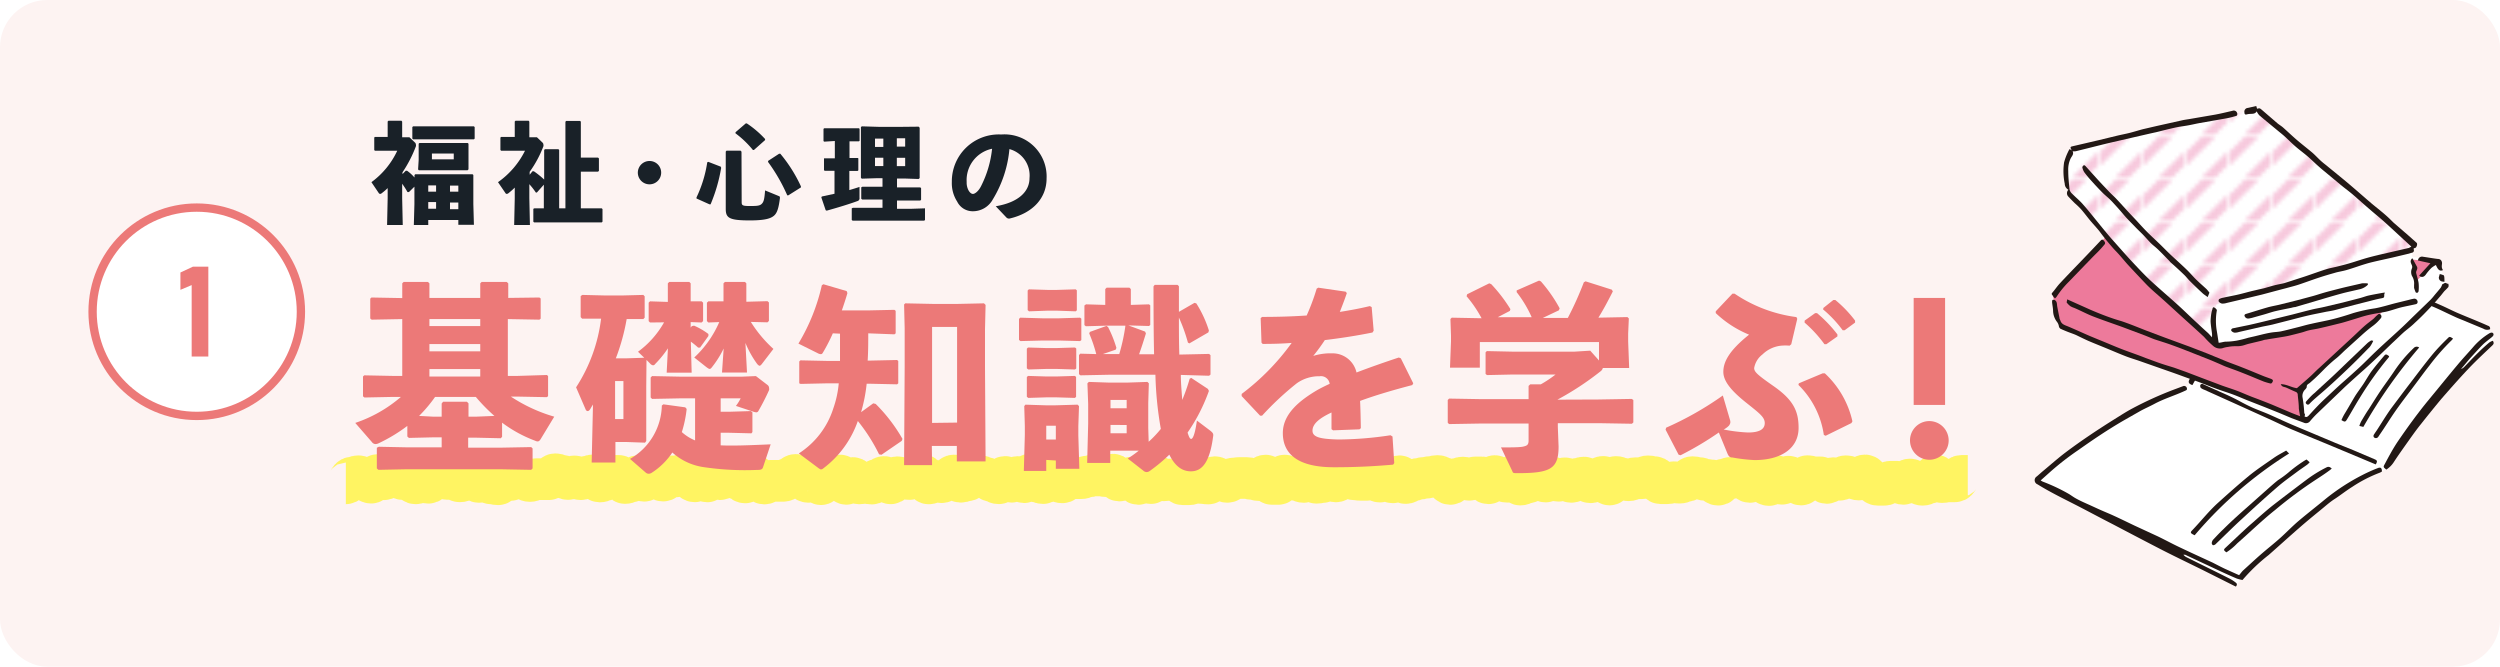 <svg xmlns="http://www.w3.org/2000/svg" xmlns:xlink="http://www.w3.org/1999/xlink" viewBox="0 0 300 80"><defs><style>.cls-1,.cls-3,.cls-8{fill:none;}.cls-2{clip-path:url(#clip-path);}.cls-3{stroke:#f7c9dd;stroke-linecap:square;stroke-width:2.5px;}.cls-4{fill:#fdf3f2;}.cls-5,.cls-9{fill:#fff;}.cls-5{stroke:#ec7978;}.cls-6{fill:#ec7978;}.cls-7{fill:#192128;}.cls-8{stroke:#fff462;stroke-miterlimit:10;stroke-width:5px;}.cls-10{fill:#221815;}.cls-11{fill:#ed7a9b;}.cls-12{fill:url(#新規パターンスウォッチ_8);}</style><clipPath id="clip-path"><rect id="SVGID" class="cls-1" width="10.39" height="10.39"/></clipPath><pattern id="新規パターンスウォッチ_8" data-name="新規パターンスウォッチ 8" width="10.39" height="10.39" patternTransform="translate(86.68 16.47) scale(0.47)" patternUnits="userSpaceOnUse" viewBox="0 0 10.39 10.39"><rect class="cls-1" width="10.39" height="10.39"/><g class="cls-2"><line class="cls-3" x1="5.54" y1="-0.23" x2="-0.2" y2="5.51"/><line class="cls-3" x1="10.86" y1="4.84" x2="4.74" y2="10.96"/></g></pattern></defs><title>txt_reason01_point01_pc</title><g id="レイヤー_2" data-name="レイヤー 2"><g id="ガイド"><rect class="cls-4" width="300" height="80" rx="5.67"/><circle class="cls-5" cx="23.61" cy="37.41" r="12.5"/><path class="cls-6" d="M25,42.78H23V34.21l-1.35.57V32.7L23.15,32H25Z"/><path class="cls-7" d="M49.07,23.05l-.17,0a9.43,9.43,0,0,0-.64-1v1.75L48.33,27H46.45l.07-3.19V22.57a6.24,6.24,0,0,1-.68.59.38.38,0,0,1-.22.11.23.23,0,0,1-.18-.12l-.87-1.29a9.77,9.77,0,0,0,3.1-3.77H46.52l-1.54,0-.07-.1V16.51l.07-.08,1.54,0V14.58l.09-.09h1.57l.08.11v1.87h.08l.79,0,.69.66a.36.36,0,0,1,.09.24.42.42,0,0,1,0,.18,15.24,15.24,0,0,1-1.61,3.13v.21l.39-.4h.16a5.14,5.14,0,0,1,.89.81V21l.09-.09,1.94,0h3l1.94,0,.09.09,0,1.21v2.27l.07,2.5H55V26.4H51.39V27H49.66l.07-2.5v-2.1Zm.5-6.33-.09-.09V15.25l.09-.09,1.71,0h3.88l1.71,0,.09.09v1.38l-.09.09-1.71,0H51.28Zm.69,3.71-.09-.1.07-1.13v-.9l0-1.05.09-.09,1.27,0h3.25l1.28,0,.09.09,0,1.05v.94l0,1.08-.11.11-1.35,0H51.64Zm2.07,1.82h-.94V23h.94Zm0,2h-.94v.8h.94Zm2.12-5.13v-.7H51.83v.7ZM55,23v-.73H54V23Zm0,2.1v-.8H54v.8Z"/><path class="cls-7" d="M63.9,20.55h.16a10.08,10.08,0,0,1,1.24,1V18l.09-.1H67l.1.09V25h.75V14.61l.09-.1h1.67l.09.09v4.31h.7l1.36,0,.11.1v1.5l-.11.09-1.36,0h-.7V25h.35l2.16,0,.09.09V26.6l-.09.09-2.16,0h-3.8l-2.16,0L64,26.6V25.06l.12-.06,1.14,0V22.16l-.83.94H64.3a9,9,0,0,0-.78-1v1.66L63.59,27H61.7l.07-3.19V22.51a7.24,7.24,0,0,1-.73.65.41.41,0,0,1-.22.11.21.21,0,0,1-.18-.12l-.88-1.29A10.11,10.11,0,0,0,63,18.09H61.71l-1.58,0-.08-.1V16.51l.08-.08,1.58,0h.06V14.58l.09-.09h1.58l.08.11v1.87h.12l.79,0,.69.66a.36.36,0,0,1,.09.24.42.42,0,0,1,0,.18,13.44,13.44,0,0,1-1.65,3.07v.35Z"/><path class="cls-7" d="M79.34,20.72a1.4,1.4,0,1,1-1.4-1.4A1.39,1.39,0,0,1,79.34,20.72Z"/><path class="cls-7" d="M86.49,20l.05.15a19.59,19.59,0,0,1-1.27,4.37l-.13,0-1.56-.7,0-.13a14.93,14.93,0,0,0,1.29-4.21l.12-.06ZM89,24.26c0,.37.09.46.91.46s1.22,0,1.48-.24.34-.57.42-1.63l1.63.67c.15.06.16.1.15.26-.15,1.23-.35,1.8-.72,2.11s-1,.56-2.9.56c-2.51,0-2.88-.31-2.88-1.4l0-2.61V18.19l.09-.11h1.69l.11.12Zm.49-9.45.13,0a11.88,11.88,0,0,1,2.19,1.87l0,.13L90.47,18h-.12a11.63,11.63,0,0,0-2.09-2v-.13Zm4,3.64h.15a17.48,17.48,0,0,1,2.47,3.91l0,.13-1.51.95-.13,0a20.8,20.8,0,0,0-2.3-4l0-.13Z"/><path class="cls-7" d="M98.91,17l-.09-.07V15.47l.08-.08,1.5,0h1.12l1.55,0,.08.07V16.9l-.08.06-1.13,0v2l1,0L103,19v1.44l-.08.07-1,0v2.3c.44-.13.84-.25,1.22-.38l0,1.3a.35.35,0,0,1-.28.41c-.89.33-2.39.79-3.66,1.14l-.12-.06-.52-1.53.06-.11,1.52-.33V20.5l-1.17,0-.09-.08V19L99,19l1.18,0V16.92Zm11.33-1.8.12.13,0,1.57v2.4l0,2.07-.13.11-1.74-.06h-.85v1.07h1.07l1.73,0,.09.09v1.39l-.09.09-1.73,0h-1.07v1h1.58L111,25,111,25v1.39l-.09.09-1.73,0H103.9l-1.59,0-.1-.09V25l.13-.06,1.56,0h2v-1h-.86l-1.58,0-.11-.09V22.48l.13-.07,1.56,0h.86V21.38h-.57l-1.92.06-.1-.11,0-2V16.79l0-1.53.1-.1,2,.06h2.93ZM106,16.63h-1v1h1Zm-1,2.3v1h1v-1Zm2.62-1.34h1v-1h-1Zm0,2.35h1v-1h-1Z"/><path class="cls-7" d="M119.49,24.75c2.79-.47,4.05-1.81,4.05-3.37a3.28,3.28,0,0,0-2.41-3.49,14,14,0,0,1-2,6.05,2.72,2.72,0,0,1-2.44,1.41,2.07,2.07,0,0,1-1.83-1.16,4.08,4.08,0,0,1-.64-2.35,5.63,5.63,0,0,1,5.93-5.7,5.05,5.05,0,0,1,5.44,5.27c0,2.37-1.66,4.16-4.42,4.81a.43.43,0,0,1-.41-.13ZM116,21.84a2,2,0,0,0,.22,1c.15.26.33.43.54.43s.67-.3,1-1a12.78,12.78,0,0,0,1.29-4.42A3.84,3.84,0,0,0,116,21.84Z"/><path class="cls-8" d="M41.5,58c.38,0,.38-.69.76-.69s.38-.16.76-.16.38.4.76.4.38.37.76.37.39-.91.77-.91.38.5.76.5.38-.48.76-.48.38.08.76.08.38.38.76.38h.76c.38,0,.38.51.76.51s.38-.32.76-.32.39.25.77.25.38-.57.76-.57.38-.29.76-.29.38.4.76.4h.76c.38,0,.38.29.76.29s.38-.22.77-.22.38-.13.76-.13.38.42.76.42.38-.1.76-.1.38.28.76.28.38.1.77.1.38-1,.76-1,.38.48.76.48.38-.59.76-.59.38.49.76.49.38.23.77.23.38-.22.76-.22.38,0,.76,0h.77c.38,0,.38-.59.76-.59s.38.18.76.18.38.39.76.39.38-.31.77-.31.38.33.76.33.38-.29.76-.29.38-.17.76-.17.38.74.76.74.38-.2.76-.2.38-.47.76-.47.38,0,.76,0,.38.85.76.85.38-.19.76-.19.38-.62.76-.62.38.54.76.54.38-.82.76-.82.38.32.76.32.38.48.76.48.38-.5.76-.5h.76c.38,0,.38-.14.76-.14s.38.24.76.24.38.49.76.49.38-.53.76-.53.37.54.75.54.38-.72.76-.72.38.45.76.45.38-.54.76-.54.38-.1.76-.1.38.65.76.65.37.38.75.38.38-1,.76-1,.38.56.76.56.38.57.76.57.38-.32.76-.32.37,0,.75,0,.38,0,.76,0,.38-.28.76-.28.38-.43.76-.43.38.48.76.48.38.35.76.35.37-.63.75-.63.38.91.76.91.38-1,.76-1,.38.43.76.43.38-.47.76-.47.38,1,.76,1,.38-.7.76-.7.38.65.76.65.38-.1.76-.1.38.12.76.12.38-.47.76-.47.38-.32.76-.32.38.76.76.76.38-.73.76-.73.38.14.76.14.38.07.76.07.38-.14.76-.14.38-.33.76-.33.38,1,.76,1,.39-.31.77-.31.38.16.76.16.38-.34.76-.34.38-.46.77-.46.38.75.76.75.38-.16.76-.16.39-.52.77-.52h.76c.39,0,.39.24.77.24s.38.35.76.35.38.27.77.27.38-.76.76-.76.38.58.76.58.38-.57.76-.57.39.62.77.62.38-.92.76-.92.38.85.76.85.38.18.76.18.38-.59.77-.59.38.3.76.3.38.2.76.2.38-.5.76-.5.38,0,.76,0,.38,0,.76,0,.38-.19.76-.19.38-.14.76-.14.39,0,.77,0,.38.09.76.09.38-.18.76-.18.38.7.76.7.38-.14.76-.14.38-.2.76-.2.38.75.76.75.38-.44.76-.44.38.34.77.34.38-.71.76-.71.38.38.76.38.38-.1.76-.1.38,0,.76,0,.38.57.77.57.38,0,.76,0,.38-.23.76-.23.38.08.77.08.38.06.76.06.38-.76.76-.76.39.3.77.3.38.26.76.26.39-.4.77-.4.38-.06.76-.06h.77c.38,0,.38.12.76.12s.39.13.77.13.38-.54.76-.54.38,1,.77,1,.38,0,.76,0,.38-1,.76-1,.38.33.77.33.38.21.76.21.38.22.76.22.38-.79.76-.79.39.89.77.89.38-.09.76-.09.38-.75.76-.75.38.68.77.68.38-.31.76-.31.38-.37.76-.37.38.43.77.43.38.06.76.06.38,0,.76,0,.38-.12.77-.12.38.33.76.33.38-.36.77-.36.38.45.76.45.38-.73.77-.73.38.81.76.81.39-.31.77-.31.38-.18.76-.18.39-.13.77-.13.38-.1.76-.1.39-.12.77-.12.38.25.76.25.39.7.77.7.38-.6.76-.6.38-.16.77-.16.38.26.76.26.38-.28.76-.28.39,0,.77,0,.38.7.76.7.38-.86.77-.86.38.52.76.52.38.16.77.16.38-.71.76-.71.39,1.05.77,1.05.38-.24.77-.24.38-.23.76-.23.38-.19.77-.19.38.29.76.29.38-.46.77-.46.38.37.76.37.38-.29.77-.29.38.42.76.42.38-.36.77-.36.38-.15.76-.15.38.56.76.56.39-.29.77-.29.38-.35.77-.35.38.91.76.91.38-.9.77-.9.38.2.76.2.38.19.77.19.38-.24.76-.24H197c.38,0,.38-.23.76-.23s.38.1.77.1.38.73.76.73.38,0,.76,0,.38-.12.76-.12.38.05.76.05.39-.2.77-.2.38-.46.76-.46.38.11.77.11.38.21.76.21.39.07.77.07.38.51.77.51.38-.62.76-.62.39-.19.77-.19.38-.07.77-.07.38-.05.76-.05.38.6.76.6.39-.76.77-.76.38.77.77.77.38.36.76.36.39-1.08.77-1.08.38.93.77.93.38-.85.77-.85.38.47.76.47.39.47.77.47.38-1,.77-1,.38.14.76.14.39,0,.77,0,.39.67.77.67.38-.57.77-.57.38.19.77.19.38-.42.76-.42.39.15.77.15.38.24.77.24.38-.49.76-.49.38.69.77.69.38.43.77.43h.77c.38,0,.38-.36.76-.36s.39,0,.77,0,.39.25.77.25.39-.52.77-.52.39.36.77.36.39.27.77.27.39-.23.77-.23.39-.87.77-.87.39.78.77.78.39-.09.78-.09.38,0,.77,0,.39-.65.78-.65.38,0,.77,0"/><path class="cls-6" d="M64.73,35.7l.15.12v2.42l-.15.12-3.79-.07v6.82h1.15L65.62,45l.15.12v2.42l-.15.12-3.53-.07H61.3A19.1,19.1,0,0,0,66.51,50l-1.63,2.69c-.12.19-.22.28-.36.28a.54.54,0,0,1-.27-.07,15.81,15.81,0,0,1-4-2.18v1.7l-.16.17-3-.07h-.91v1.2h3.89l3.67-.07.17.16v2.4l-.17.17-3.67-.07H48.82l-3.41.07-.19-.17V53.73l.24-.12,3.36.07H53v-1.2H52l-2.93.07-.19-.17V51.11a19.47,19.47,0,0,1-3.46,2.09,1,1,0,0,1-.36.09.56.56,0,0,1-.43-.24l-2-2.3a16.35,16.35,0,0,0,5.48-3.12H47.12l-3.39.07-.17-.14V45.18l.15-.14,3.41.07h1.15V38.29l-3.67.07-.17-.14V35.84l.14-.14,3.7.07V34l.17-.17h2.9l.19.17v1.75h6.1V34l.17-.17h3l.19.17v1.75Zm-5.4,14.21a20.89,20.89,0,0,1-2.23-2.28H52.21a16.79,16.79,0,0,1-1.92,2.28L52,50h1V48.42l.17-.21h2.86l.19.19V50h.91Zm-1.7-11.62h-6.1v.84h6.1Zm0,3h-6.1v.87h6.1Zm0,3h-6.1v.89h6.1Z"/><path class="cls-6" d="M77.55,46.43V50l0,2.92-.15.2-2.25-.08H73.85V55.5H71l.15-6.6v-.36l-.31.53c-.12.19-.22.26-.32.26a.28.28,0,0,1-.24-.19l-1.15-2.66a19.41,19.41,0,0,0,3-8.24l-2.28,0-.17-.19V35.53l.2-.14,2.85.07h1.85l2.62-.07.16.17v2.56l-.16.17-2,0A25.12,25.12,0,0,1,73.9,43h1.27l2.14-.07-.75-.72a11.12,11.12,0,0,0,3.13-3.53L78,38.7l-.16-.17V36.32l.16-.16,2.14.07V34l.17-.17h2.4l.17.17v2.16l1.32,0,.17.16v2.21l-.17.17-1.32-.05v.67l.14-.19.27-.05a8.22,8.22,0,0,1,1.72,1l0,.24-1,1.39-.24,0A8.07,8.07,0,0,0,82.9,41l.1,3.72H80l.15-2.92a12.5,12.5,0,0,1-1.52,1.87.36.36,0,0,1-.26.17.59.59,0,0,1-.36-.22l-.43-.43Zm-2.74,3.86V45.73h-1v4.56Zm11.67-.88h1l2.62-.08.19.15v2.37l-.12.15-2.69-.07h-1v1.51c1.41.07,3.29,0,6-.12l-.91,2.73c-.09.32-.33.34-.72.34a33.85,33.85,0,0,1-6.45-.34,7.12,7.12,0,0,1-3.72-1.75,8.45,8.45,0,0,1-2.5,2.45.69.69,0,0,1-.34.1.55.55,0,0,1-.33-.12L75.6,55.07a7.56,7.56,0,0,0,3.82-6.41l.19-.14,2.62.36.17.19a14.07,14.07,0,0,1-.58,2.78,5.46,5.46,0,0,0,1.59,1V47.8H81.7l-3.45.07-.17-.17V45.3l.17-.17,3.45.07H89l1.71-.07,1.41,1.08a.47.47,0,0,1,.17.36.57.57,0,0,1,0,.24A27.3,27.3,0,0,1,91,49.33a.27.27,0,0,1-.24.15,1.28,1.28,0,0,1-.34-.07l-2.11-.7a5.51,5.51,0,0,0,.57-.91H86.48Zm.36-7.59a11.69,11.69,0,0,1-1.42,2.26c-.09.12-.17.19-.26.19s-.19-.07-.36-.19L83.31,42.9a12.59,12.59,0,0,0,3-4.25L85,38.7l-.17-.17V36.32l.17-.16,1.82,0V34l.17-.17h2.4l.17.17v2.21h0l2.54-.07.17.16v2.21l-.17.17-2-.05a15.23,15.23,0,0,0,2.71,3.24l-1.42,1.85c-.09.1-.17.17-.24.17s-.21-.1-.33-.27a12.07,12.07,0,0,1-1.37-2.47l.19,3.55h-3Z"/><path class="cls-6" d="M99.94,40a21.21,21.21,0,0,1-1.2,2.33c-.07.12-.14.17-.24.17a.88.88,0,0,1-.38-.12l-2.31-1.15a23.47,23.47,0,0,0,2.81-7l.19-.12,2.79.82.09.24c-.19.67-.43,1.39-.67,2.08h3.15l3.16-.07.15.12V40l-.15.12L104.19,40c0,1.08,0,2.19-.07,3.27h.36l3.17-.07.14.12V46l-.14.12-3.17-.07H104a19.22,19.22,0,0,1-.67,3.41l1.46-1.06.29.07a19.64,19.64,0,0,1,3.22,4.2l-.1.24-2.42,1.66-.29-.05a21.09,21.09,0,0,0-2.55-4,12.07,12.07,0,0,1-4.15,5.69.45.45,0,0,1-.26.12c-.1,0-.17-.07-.29-.14l-2.38-1.78A10,10,0,0,0,100,49a12.27,12.27,0,0,0,.65-3H99.22l-3.14.07L95.91,46V43.38l.14-.14,3.17.07h1.58c0-1.08,0-2.19,0-3.27Zm11.91,15.82h-3.36l.07-11.74V39.4l-.07-2.86.14-.14,3.31.07h3l3.14-.07.19.19-.07,2.93V44l.07,11.37h-3.45V53.51h-3Zm3-5.11V39.23h-3V50.75Z"/><path class="cls-6" d="M122.45,40.93l-.17-.14V38.27l.15-.15,2.78.08H127l2.61-.08.15.12v2.57l-.15.12L127,40.86h-1.83Zm3.1,14.26v1.32h-2.69l.12-4.32V51.13l-.07-2.4.14-.17,2.52.08h1l2.74-.08.17.17-.08,2.4v1.13l.12,4H126.7v-1Zm-2.16-10.85-.17-.14V41.84l.14-.14,2.26.07h1.1L129,41.7l.15.12v2.4l-.15.12-2.26-.07h-1.1Zm0,3.41-.17-.14V45.25l.14-.14,2.26.07h1.1l2.26-.07.15.12v2.4l-.15.12-2.26-.07h-1.1Zm.09-10.39-.16-.15V34.86l.14-.14,2.26.07h1.1l2.26-.07.14.12v2.4l-.14.12-2.26-.08h-1.1Zm3.22,13.73h-1.15v1.65h1.15Zm15-6.1c0,1,.1,2,.17,3a22.66,22.66,0,0,0,.89-2.54l.19-.1,2,1.32.12.24a21.44,21.44,0,0,1-2.56,5c.19.62.31.76.43.76s.41-.21.69-2.2l1.64,1.24c.26.22.36.34.31.63-.39,3-1.25,4.22-2.67,4.22-.88,0-1.82-.43-2.59-2a20,20,0,0,1-2.3,1.92.72.72,0,0,1-.43.17.62.62,0,0,1-.39-.17l-1.87-1.46a12.57,12.57,0,0,0,1.32-.94l-1.42,0h-2v1.47h-2.77l.12-4.68v-2.4L130.49,46l.17-.17,2.35.08h2.33l2.35-.08.17.17-.07,2.35v3l.05,1.66a13.29,13.29,0,0,0,1.46-1.54,42.73,42.73,0,0,1-.65-6.5h-5.57l-3.43.07-.17-.14V42.61l.15-.17,1.92.05a17.56,17.56,0,0,0-.84-2.47l.07-.19,2-.72.19.14a14.33,14.33,0,0,1,1,2.5l-.09.21-1.54.53.74,0h1.23a22.56,22.56,0,0,0,.74-3.41l0,0h-2.28l-2.47.07-.17-.14V36.66l.19-.14,2.31.07v-1.9l.17-.17h2.73l.17.17v1.9l2.18-.07.15.12V39l-.15.12-2.47-.07,2,.74.1.22c-.29.94-.55,1.75-.82,2.5h1.8c-.05-2.14-.07-4.78-.07-8.14l.14-.19h2.74l.17.17v3.07l1.87-1.08.22.07a13.78,13.78,0,0,1,1.51,3.26l-.07.22-2.28,1.32-.17-.1a19.57,19.57,0,0,0-1.08-3c0,1.46,0,3,.05,4.44l3.57-.08.17.15v2.33l-.17.14Zm-6.5,3h-1.94v1h1.94Zm-1.94,3v1h1.94V51Z"/><path class="cls-6" d="M149,47.27a28.33,28.33,0,0,0,6-6.12c-1.15.09-2.35.12-3.48.12l-.14-.15-.1-2.95.17-.14c1.8,0,3.58-.05,5.35-.17A25.68,25.68,0,0,0,158,34.64l.19-.12,3.29.48.14.17c-.28.84-.57,1.56-.84,2.26,1.2-.19,2.4-.41,3.6-.7l.22.12.24,2.83-.14.22c-1.76.36-3.72.67-5.72.91a22.9,22.9,0,0,1-1.39,1.9,6.94,6.94,0,0,1,2.26-.31,2.94,2.94,0,0,1,2.93,2.3c1.51-.58,3.21-1.18,5.08-1.8l.24.1,1.49,3-.12.21c-2.42.63-4.49,1.25-6.26,1.9.05.94.07,2.11.09,3.27l-.16.14-3.17.12-.19-.14v-2c-1.47.69-2.28,1.37-2.28,2.18s1,1,3.09,1.06a42.67,42.67,0,0,0,6.27-.51l.24.15.21,3.19-.14.19c-2.28.19-4.3.31-7.11.31-4.84,0-6.12-2-6.12-4.1,0-2.3,2-3.91,4.18-5.19q.65-.36,1.44-.72a1.05,1.05,0,0,0-1.2-.91,4.61,4.61,0,0,0-2.74.84,35.84,35.84,0,0,0-4.17,3.89l-.24,0L149,47.53Z"/><path class="cls-6" d="M191.81,47.94l4-.07L196,48v2.69l-.17.16-4-.07h-4.89v.46l.09,2.35c0,2.69-1,3.19-4.94,3.19-.48,0-.53,0-.62-.26l-1.35-2.83c1.13,0,2.26,0,2.67-.1s.64-.17.64-.72V50.82h-5.54l-4,.07-.16-.16V48l.16-.17,4,.07h5.54V46.31l.2-.19h1.27a14.32,14.32,0,0,0,1.77-1.18h-5.09l-3.14.07-.17-.14V42.28l.15-.15,3.16.07h7.33l1.92-.12,1.05,1.18V41.05H177.58v3.07H174l.12-3.16v-.68l-.07-2,.16-.16,3.58.07a14.66,14.66,0,0,0-1.8-2.64l.07-.24L178.71,34l.24.1a18.33,18.33,0,0,1,2.3,3l-.07.21-1.44.75h4.06a14.24,14.24,0,0,0-1.8-3l0-.21,2.69-1.18.22.1A17.76,17.76,0,0,1,187.16,37l-.1.24-1.92.91h3a40.14,40.14,0,0,0,1.92-4.27l.21-.12,3.15,1,.12.21c-.63,1.25-1.18,2.26-1.73,3.15l3.48-.07.17.16-.08,1.83V41l.12,3.16h-3.16a.71.71,0,0,1-.29.41,34.93,34.93,0,0,1-5.16,3.39v0Z"/><path class="cls-6" d="M207.58,50.32c.15.45,0,.57-.09.74a2.37,2.37,0,0,1-.65.48,19.1,19.1,0,0,0,2.93.36c1.39,0,2-.41,2-1.13s-.63-1.17-2.28-2.49-2.69-2.5-2.69-3.65.62-2.5,3.09-4.47a12.81,12.81,0,0,1-4-2.59l0-.21,2-2.12.26,0a17.17,17.17,0,0,0,7.42,2.81l.1.21-.72,3.05-.2.17a5.9,5.9,0,0,0-1,0,3.75,3.75,0,0,0-2.25,1.05,2.6,2.6,0,0,0-1,1.64c0,.48.46.86,2.45,2.25,2.26,1.61,2.88,2.93,2.88,4.92,0,2.48-2.11,3.87-5.28,3.87a20.18,20.18,0,0,1-2.66-.31c-.34,0-.46-.15-.63-.56l-1-2.44a38.63,38.63,0,0,1-4.59,2.73l-.24-.07-1.56-3,.07-.24a38.64,38.64,0,0,0,6.8-3.86ZM215.86,46l2.86-1.2.26,0a11.19,11.19,0,0,1,3.31,5.76l-.12.21-3.09,1.52-.22-.1a10.52,10.52,0,0,0-3.05-6Zm.7-7.53,1.25-.89.24,0a16,16,0,0,1,2.44,2.55l0,.24-1.32.93h-.24a15.31,15.31,0,0,0-2.38-2.59Zm2.25-1.52L220,36l.24,0a14.62,14.62,0,0,1,2.37,2.47l0,.24-1.25.92h-.24a14.23,14.23,0,0,0-2.35-2.5Z"/><path class="cls-6" d="M233.84,52.86a2.32,2.32,0,1,1-2.31-2.33A2.33,2.33,0,0,1,233.84,52.86Zm-.43-4.27h-3.77V35.75h3.77Z"/><path class="cls-9" d="M275.47,29.37,299.18,40l0,.89S287.79,52.64,286.76,55.4a4.77,4.77,0,0,0-.4.89s-5.28,2.22-7.85,4.49-9.58,8.58-9.58,8.58l-.58,1L244.87,57.65a52.66,52.66,0,0,1,17.55-11.1c3.38-5.31,7.92-11.75,7.92-11.75Z"/><path class="cls-10" d="M244.5,58.12c1.45.9,3,1.66,4.49,2.42s3,1.58,4.53,2.36c2,1.05,4,2.1,6,3.13,1.59.81,3.2,1.58,4.8,2.37l3.81,1.91.17.08c.18-.19.15-.36,0-.47a4.46,4.46,0,0,0-.74-.48c-1.16-.59-2.33-1.16-3.5-1.74l-1.67-.83a1.17,1.17,0,0,1-.38-.3,1.3,1.3,0,0,1,.21,0l3.12,1.46c1,.47,2,.94,3.06,1.39a4.23,4.23,0,0,0,.7.18,21.81,21.81,0,0,1,3.14-3c1.21-1.06,2.4-2.15,3.62-3.21.83-.73,1.68-1.43,2.54-2.13.58-.47,1.16-1,1.77-1.39s1.38-1,2.09-1.44a16.6,16.6,0,0,1,3.27-1.69,1.46,1.46,0,0,0,.3-.16c0-.41-.14-.55-.49-.41a18.81,18.81,0,0,0-1.89.85,25.55,25.55,0,0,0-4.43,2.89c-1.06.88-2.15,1.72-3.2,2.61-.74.63-1.42,1.34-2.15,2s-1.65,1.38-2.46,2.09-1.32,1.2-2,1.81c-.19.17-.33.39-.52.6L267,68.26c-.49-.23-1-.5-1.47-.74-1.34-.62-2.68-1.23-4-1.86-.87-.41-1.71-.87-2.58-1.29l-2.81-1.3c-.82-.39-1.63-.79-2.46-1.17-.54-.25-1.09-.47-1.63-.71s-1-.46-1.54-.7-1-.45-1.44-.7c-.27-.15-.52-.34-.78-.5a21.58,21.58,0,0,0-3.15-1.49,2,2,0,0,1-.26-.15l1.12-1A33.69,33.69,0,0,1,249.41,54c1.75-1.24,3.53-2.44,5.39-3.52l2.09-1.19c.54-.29,1.09-.53,1.63-.82,1.17-.63,2.44-1,3.65-1.56.18-.08.32-.12.25-.35a.34.34,0,0,0-.48-.21l-1.15.43A43.11,43.11,0,0,0,255.91,49c-.74.39-1.44.85-2.15,1.29-2,1.25-4,2.58-5.89,4-.9.68-1.75,1.44-2.62,2.16-.28.23-.55.48-.83.72A.53.53,0,0,0,244.5,58.12Zm15.61,7.51h0a1,1,0,0,0-.52-.3A1,1,0,0,1,260.11,65.63Zm.16,0h0Zm1,.53-.67-.3a.63.63,0,0,0-.21-.19.63.63,0,0,1,.21.19Z"/><path class="cls-10" d="M298,39.44l-2-.83c-.48-.21-1-.39-1.45-.61-.84-.38-1.66-.8-2.5-1.16s-1.81-.75-2.71-1.12L287.64,35c-.59-.24-1.19-.46-1.78-.72-1.13-.5-2.26-1-3.39-1.55L278.65,31a15.77,15.77,0,0,0-3.09-1.29.78.78,0,0,1-.18-.11c-.33.34-.68.67-1,1-.84.92-1.71,1.82-2.48,2.79-1.29,1.62-2.52,3.29-3.77,4.94a67.62,67.62,0,0,0-4.55,7l-.49.88c-.45-.15-.55-.35-.33-.72.66-1.12,1.3-2.24,2-3.33s1.5-2.31,2.28-3.45c.57-.82,1.2-1.62,1.8-2.42A64.6,64.6,0,0,1,273,31.17c.56-.6,1.14-1.17,1.71-1.77.25-.27.63-.16.91-.33,0,0,.05,0,.08,0,.35.13.71.23,1,.38,1.12.51,2.24,1,3.36,1.56l2.67,1.22c1,.47,2.06,1,3.09,1.42.56.24,1.14.45,1.7.68.75.3,1.49.62,2.23.94,1,.43,2.06.87,3.08,1.32.69.3,1.36.65,2.05.95,1.23.53,2.46,1,3.68,1.55a.33.33,0,0,1,.24.42A.88.88,0,0,1,298,39.44Z"/><path class="cls-10" d="M287.72,53c1.21-1.77,2.47-3.51,3.84-5.16,1.14-1.38,2.26-2.77,3.41-4.14.6-.72,1.25-1.4,1.86-2.11A8.15,8.15,0,0,1,298.72,40c.19-.11.37-.12.46,0s.05.29-.15.45c-.36.3-.75.57-1.08.89-.48.48-.94,1-1.39,1.49s-.83,1-1.24,1.45a.92.92,0,0,0,.38-.24c.58-.59,1.13-1.19,1.72-1.76.41-.41.84-.79,1.28-1.17a1.81,1.81,0,0,1,.44-.22c.17.28.1.4-.06.56-.95.91-1.92,1.8-2.83,2.76-1.13,1.19-2.21,2.42-3.29,3.66-.83,1-1.64,2-2.43,3-.48.59-.93,1.22-1.37,1.84-.65.92-1.31,1.83-1.92,2.77a3,3,0,0,1-.88.87c-.36-.28-.39-.31-.19-.66C286.67,54.75,287.15,53.85,287.72,53Z"/><path class="cls-10" d="M284.92,55.66,280,53.6c-1.53-.64-3.07-1.26-4.6-1.91-1-.4-1.89-.85-2.83-1.28l-4.42-2-3.64-1.64a1.45,1.45,0,0,1-.41-.22.4.4,0,0,1-.06-.34.23.23,0,0,1,.33-.11l.42.19c1.29.61,2.63,1.13,3.89,1.81.53.29,1.07.57,1.63.82s1.23.49,1.84.75c.9.39,1.78.81,2.68,1.2s1.9.8,2.85,1.2l2.59,1.09,2.12.86L285,55.13c.28.13.3.24.09.6Z"/><path class="cls-10" d="M278,57.5a52.59,52.59,0,0,0-5,3.71c-1.57,1.25-3,2.65-4.54,4a6.92,6.92,0,0,1-1.29,1.07c-.34-.24-.36-.32-.11-.55L268.9,64c.45-.41.89-.83,1.35-1.22.83-.73,1.65-1.47,2.51-2.15,1.29-1,2.61-2,3.94-3a15.71,15.71,0,0,1,2.47-1.54c.25-.13.42-.07.64.14-.12.09-.2.18-.3.24C279,56.85,278.49,57.18,278,57.5Z"/><path class="cls-10" d="M265.55,65.42a.31.31,0,0,1-.14-.26.75.75,0,0,1,.15-.38c.4-.42.79-.85,1.22-1.25,1-1,2-1.89,3.07-2.83L271.76,59c.53-.47,1.05-.94,1.6-1.38a12.54,12.54,0,0,0,1.23-.9,16.15,16.15,0,0,1,1.76-1.32,3.65,3.65,0,0,1,.44-.26l.37.33a2.27,2.27,0,0,1-.27.27c-.42.31-.86.59-1.28.91-.8.6-1.63,1.18-2.38,1.84-1.41,1.22-2.78,2.47-4.14,3.73-1.1,1-2.17,2.08-3.26,3.12C265.76,65.38,265.62,65.45,265.55,65.42Z"/><path class="cls-10" d="M263.05,63.65c1.05-1.09,2-2.31,3.12-3.32s2.46-2.21,3.74-3.26c.95-.77,2-1.46,3-2.16.45-.31.94-.56,1.43-.84l.35.35a48.85,48.85,0,0,0-11.33,9.81C262.86,64,262.8,63.91,263.05,63.65Z"/><path class="cls-10" d="M282.14,35.42a2.33,2.33,0,0,1,.21.15c-.3.36-.55.71-.84,1a42.78,42.78,0,0,0-3,3.6,4.08,4.08,0,0,1-1.24,1.31.23.23,0,0,0-.08.09c-.2.31-.32.34-.63.15a8,8,0,0,0-2.09-.93,8.7,8.7,0,0,1-1.13-.35c-.64-.27-1.26-.57-1.88-.86a1.59,1.59,0,0,1-.24-.2c.15-.35.25-.42.53-.3s.6.25.9.4a10.42,10.42,0,0,0,1.68.7,18.31,18.31,0,0,1,1.83.67,6.61,6.61,0,0,1,.7.36,19.39,19.39,0,0,0,1.74-2.12,46.86,46.86,0,0,1,3.27-3.78Z"/><path class="cls-10" d="M284.93,52.06c.1-.16.21-.31.31-.46.55-.85,1.07-1.71,1.65-2.53.75-1,1.54-2.06,2.33-3.09s1.71-2.26,2.6-3.35c.59-.72,1.23-1.38,1.87-2,.25-.27.3-.25.67,0a1,1,0,0,1-.15.19,26.07,26.07,0,0,0-2.69,3.06c-.58.73-1.12,1.48-1.67,2.21-.78,1.05-1.59,2.08-2.34,3.15s-1.3,2-2,3a1.31,1.31,0,0,1-.17.24.33.33,0,0,1-.46,0C284.75,52.31,284.85,52.18,284.93,52.06Z"/><path class="cls-10" d="M289.64,41.77a.49.49,0,0,1,.66-.07,61.63,61.63,0,0,0-6.7,9.53l-.48-.12a3.64,3.64,0,0,1,.24-.58c.29-.48.59-1,.89-1.43.46-.72.9-1.44,1.37-2.14.57-.85,1.19-1.66,1.75-2.51A16.18,16.18,0,0,1,289.64,41.77Z"/><path class="cls-10" d="M284.63,44.49c.45-.6.94-1.17,1.42-1.74.23-.28.29-.28.65,0a1.13,1.13,0,0,1-.06.14,40.47,40.47,0,0,0-3.47,4.86c-.53.84-1,1.71-1.52,2.56-.2.34-.28.35-.68.1.08-.17.16-.35.25-.52s.2-.34.3-.51c.38-.63.74-1.27,1.12-1.9.3-.46.63-.9.94-1.36S284.25,45,284.63,44.49Z"/><path class="cls-10" d="M272.86,36.45c-.44.57-.85,1.16-1.27,1.75-.1.14-.18.29-.29.42a.34.34,0,0,1-.46.06c-.17-.13-.08-.27,0-.4l0-.07c.46-.65.91-1.3,1.38-1.93s.88-1.14,1.33-1.71c.25-.32.5-.65.77-1s.68-.74,1-1.12l.5.28c-.19.2-.34.35-.48.51s-.3.3-.43.47C274.29,34.65,273.56,35.54,272.86,36.45Z"/><path class="cls-10" d="M281.06,35.08a2.32,2.32,0,0,1-.45-.13c-.56-.27-1.11-.55-1.68-.81-.77-.36-1.55-.69-2.32-1-.08,0-.18-.13-.18-.2a.36.36,0,0,1,.16-.26.61.61,0,0,1,.4,0c.37.15.73.32,1.08.49l2.37,1.15,1,.49C281.39,35,281.25,35.1,281.06,35.08Z"/><path class="cls-9" d="M270.86,13.07,248.67,18s-1.53,3.62-.34,5,4.44,5.32,4.44,5.32l-6.42,7.19,0,.43.73,3.19,29.76,11.32,16.67-16.18-.77-2.74-3.29-.75.15-1.55Z"/><path class="cls-11" d="M266.14,41.61,252.77,28.32l-6.42,7.19s.67,3.35.92,3.91c1.58.39,29,10.81,29,10.81L276,46.85l10.42-9.94Z"/><polygon class="cls-11" points="289.4 31.14 289.9 33.81 292.23 31.41 289.4 31.14"/><path class="cls-9" d="M270.86,13.07l-22.31,4.75S247,21,248.33,23c1.9,2.14,8.22,9.85,8.22,9.85s9.35,8.38,9.29,8.31.1-4.6.1-4.6L282,32l7.32-2.07.29-.65Z"/><path class="cls-12" d="M270.86,13.07l-22.31,4.75S247,21,248.33,23c1.9,2.14,8.22,9.85,8.22,9.85s9.35,8.38,9.29,8.31.1-4.6.1-4.6L282,32l7.32-2.07.29-.65Z"/><path class="cls-10" d="M248.21,22.77a.83.83,0,0,1-.44-.72,7.35,7.35,0,0,1-.08-2.56,7,7,0,0,1,.46-1.23,2.64,2.64,0,0,1,.2-.37l.28.16,0,0a1.22,1.22,0,0,1-.12-.19c-.07-.14-.07-.24.12-.29l3.17-.74,2.27-.55c.5-.12,1-.21,1.51-.34s1.05-.3,1.58-.44l1.64-.38,3-.67c.3-.07.6-.11.91-.16l3.14-.54c.69-.13,1.38-.3,2.07-.46a.42.42,0,0,1,.55.47.19.19,0,0,1-.12.15c-.37.1-.74.21-1.12.28l-3.35.59c-.52.1-1,.22-1.57.31s-.83.12-1.24.21c-.76.17-1.51.36-2.27.55l-.73.16-2,.46-2.73.63c-.9.21-1.79.44-2.68.66l-1.57.39a1.56,1.56,0,0,1-.38,0c.19.36-.11.6-.24.88a3.07,3.07,0,0,0-.28,1.49c0,.75.08,1.5.16,2.24a1,1,0,0,0,.32.5c.4.41.85.77,1.23,1.2.6.67,1.16,1.38,1.73,2.08s1.3,1.61,2,2.39,1.53,1.74,2.32,2.58,1.43,1.53,2.2,2.24c1,.92,2,1.77,3,2.67.75.67,1.47,1.38,2.2,2.06.53.49,1.07,1,1.59,1.46.16.15.3.32.5.54a3.77,3.77,0,0,0,0-.46c-.06-.49-.15-1-.17-1.47a6.64,6.64,0,0,1,.1-1,2.85,2.85,0,0,1,.13-.48c0-.1.08-.26.22-.17s.32.25.3.35a7.18,7.18,0,0,0,0,2.49c.08.45.14.91.22,1.39.24,0,.52-.1.79-.13.47,0,.94-.05,1.4-.13a13.51,13.51,0,0,0,1.36-.34l.79-.18c.59-.14,1.18-.3,1.77-.41s.92-.09,1.38-.18c.7-.15,1.39-.34,2.08-.51.51-.13,1-.28,1.53-.39.9-.21,1.8-.36,2.7-.59s1.59-.45,2.38-.71A18.6,18.6,0,0,1,285,37c.81-.15,1.61-.4,2.41-.61L289,36c.2-.05.4-.11.6-.14a.39.39,0,0,1,.5.47.27.27,0,0,1-.2.17c-.6.14-1.2.25-1.79.39-.42.11-.83.25-1.24.37-.21.06-.42.12-.62.16-.69.13-1.39.23-2.07.39s-1.22.36-1.84.54c-.43.13-.87.27-1.31.39-.88.22-1.76.44-2.64.64-.4.1-.82.15-1.23.24s-.62.19-.92.27c-.48.13-1,.26-1.45.37s-.95.18-1.42.26-1,.15-1.45.24c-.19,0-.37.09-.55.13l-1.54.37c-.24.06-.47.15-.71.21a2.65,2.65,0,0,1-.48.07c-.42,0-.85,0-1.27.09a3.14,3.14,0,0,0-.66.15,1.22,1.22,0,0,1-1.12-.26,10.48,10.48,0,0,1-1.11-1.1c-.8-.74-1.61-1.47-2.42-2.2s-1.69-1.55-2.55-2.32c-.68-.61-1.39-1.19-2-1.83s-1.46-1.54-2.18-2.32c-.52-.58-1-1.2-1.56-1.75a28.9,28.9,0,0,1-1.86-2.28c-.35-.43-.73-.83-1.09-1.26s-.73-.94-1.12-1.38a9.42,9.42,0,0,0-.72-.69c-.26-.26-.52-.52-.77-.79A.58.58,0,0,1,248.21,22.77Z"/><path class="cls-10" d="M276,49.87c-.05-.29-.11-.58-.14-.87,0-.53-.08-1.06-.13-1.6a.37.37,0,0,0-.23-.37c-.39-.16-.77-.35-1.16-.52-.14-.06-.3-.07-.43-.14a.54.54,0,0,1-.22-.27c.72,0,1.3.41,1.94.48.55-.48,1.1-.95,1.63-1.43.36-.33.69-.69,1.05-1l1.88-1.74,2.24-2.07c.42-.39.82-.79,1.25-1.17s.75-.6,1.12-.9c.15-.13.28-.3.43-.42s.25-.28.44-.11a.33.33,0,0,1,0,.48,5.13,5.13,0,0,1-.85.83,17.91,17.91,0,0,0-1.43,1.18l-2,1.81c-.37.35-.72.71-1.09,1s-1,.86-1.43,1.3-.72.72-1.09,1.07l-.58.52c-.15.14-.41.19-.39.49,0,.09-.09.21-.16.29a1.08,1.08,0,0,0-.33,1.06,16.83,16.83,0,0,1,.19,1.74c0,.09.08.17.09.27a.64.64,0,0,1-.06.18c.21.15.35.07.52-.11.63-.69,1.27-1.38,1.94-2s1.44-1.36,2.17-2,1.34-1.19,2-1.8,1.26-1.24,1.9-1.84c1.05-1,2.12-1.94,3.17-2.92.43-.4.85-.82,1.27-1.23L291.64,36a6.93,6.93,0,0,0,.5-.58c.25-.3.51-.59.75-.9a2.38,2.38,0,0,0,.19-.42c.15,0,.27-.24.49-.11s.22,0,.23.09a.52.52,0,0,1,0,.37,6.2,6.2,0,0,1-.44.45c-.17.19-.32.4-.48.59-.36.41-.71.84-1.08,1.23-.64.68-1.29,1.36-2,2-.37.37-.79.69-1.17,1s-1,.94-1.53,1.42l-1.49,1.43c-.66.63-1.31,1.25-2,1.86s-1.48,1.32-2.22,2l-.76.73-2.62,2.51a11.26,11.26,0,0,0-.81.88.61.61,0,0,1-.75.17L275,50.18l-1.4-.59-1.89-.76L269.59,48c-.56-.23-1.11-.47-1.68-.68s-1.43-.47-2.13-.74c-.89-.33-1.76-.69-2.65-1s-1.7-.62-2.56-.92l-3.82-1.34c-.54-.19-1.1-.35-1.64-.56-.75-.29-1.49-.61-2.24-.92s-1.51-.61-2.26-.93c-.49-.22-1-.47-1.45-.69-.29-.13-.59-.23-.88-.34s-.68-.27-1-.42a.44.44,0,0,1-.21-.29,1.23,1.23,0,0,0-.29-.62,2.31,2.31,0,0,1-.41-1.21c0-.36-.09-.72-.12-1.08,0-.1,0-.26.09-.28a.32.32,0,0,1,.29.07c.24.18.19.48.24.74.08.44.17.88.26,1.32,0,.13.08.25.12.37.14.42.5.53.86.67.88.37,1.75.77,2.62,1.15l1.16.48c1,.4,1.94.82,2.92,1.19s1.8.64,2.69,1c.62.22,1.23.46,1.86.67s1.06.33,1.59.5l1.37.49,1.94.74,2.36.89c.6.22,1.2.4,1.79.62s1.3.55,2,.81,1.45.55,2.17.84l2.22.94c.4.17.81.32,1.22.48A.21.21,0,0,0,276,49.87Z"/><path class="cls-10" d="M289.36,29.59l-.93-.85c-.77-.71-1.54-1.43-2.32-2.13-.51-.46-1.05-.89-1.57-1.34-.68-.58-1.35-1.18-2-1.75s-1.12-.89-1.66-1.34-1.32-1.1-2-1.66-1.13-1-1.71-1.53-1.16-.93-1.72-1.42-.86-.81-1.29-1.2c-.24-.22-.5-.42-.74-.62-.77-.64-1.55-1.27-2.31-1.92a2.13,2.13,0,0,1-.31-.47s0,0,0,0c-.18.33-.5.29-.8.31a1.76,1.76,0,0,0-.4.06c-.2.05-.27-.05-.27-.24a.45.45,0,0,1,.42-.54l1-.23.1.33c.32-.08.32-.08.58.14l1.88,1.62c.22.18.47.32.68.51.55.49,1.08,1,1.64,1.48s1.23,1,1.84,1.51c.3.26.58.56.87.84s.51.45.78.66c.92.76,1.86,1.51,2.77,2.28s1.79,1.55,2.69,2.32c.53.44,1.07.86,1.59,1.31s.7.65,1.06,1L289,28.25l1,.89c.13.13,0,.58-.2.62s-.17.1-.14.21,0,.3-.2.35l-.62.17-1.72.41-1.57.35c-.56.13-1.12.25-1.67.42-.77.23-1.52.51-2.28.73-.47.14-1,.21-1.42.34-.64.18-1.29.37-1.92.58-.82.27-1.62.57-2.43.84-.48.16-1,.28-1.46.41-1,.26-2,.53-2.94.78l-1.79.43-2.42.57a1.66,1.66,0,0,1-.58.08.65.65,0,0,1-.39-.24.3.3,0,0,1,.05-.3,1.64,1.64,0,0,1,.5-.17c.63-.14,1.26-.25,1.89-.4s1.06-.28,1.6-.41l1.39-.32c.44-.12.88-.26,1.32-.37s.73-.15,1.1-.24l.81-.26,1.58-.51c.88-.29,1.76-.62,2.65-.9.43-.14.88-.21,1.32-.32s1-.25,1.5-.4c.72-.21,1.43-.46,2.15-.66s1.55-.39,2.32-.57l2.64-.61A3.12,3.12,0,0,0,289.36,29.59Z"/><path class="cls-10" d="M248.06,35.92l2.79,1.25c1.21.52,2.44,1,3.7,1.36,1,.33,2,.75,3,1.14l2.23.84,3,1.1,2.07.8,2.28.94c.62.25,1.26.47,1.88.72.9.35,1.79.73,2.68,1.09l.77.28c.32.12.37.23.17.51a.2.2,0,0,1-.18.07,7.84,7.84,0,0,1-.79-.23c-.88-.35-1.75-.73-2.63-1.07-.64-.26-1.29-.48-1.93-.72-.24-.09-.46-.2-.69-.3l-1-.43-1.36-.54-1.65-.65c-.63-.25-1.27-.49-1.91-.72s-1.32-.43-2-.66c-.4-.15-.8-.33-1.2-.48l-2.53-.95c-1.21-.44-2.44-.85-3.64-1.32-.76-.3-1.47-.69-2.21-1a2.92,2.92,0,0,1-.44-.19,2.56,2.56,0,0,1-.47-.46C248,36.22,248.05,36.09,248.06,35.92Z"/><path class="cls-10" d="M265.13,35.12l-.21.53c-.22-.17-.44-.3-.61-.46-.51-.47-1-.94-1.48-1.42-.26-.25-.47-.54-.73-.79-.52-.5-1.06-1-1.6-1.47-.08-.07-.15-.17-.23-.25-.4-.41-.8-.83-1.22-1.24s-.6-.51-.88-.78-.59-.63-.88-.94-.66-.65-1-1c-.49-.52-1-1-1.46-1.55s-.87-1-1.32-1.49-.81-.74-1.2-1.13-.86-.89-1.27-1.35a14.09,14.09,0,0,1-.92-1.1,1.76,1.76,0,0,1-.24-.6c0-.07.09-.2.17-.24s.18.05.23.11l1.49,1.65c.42.46.85.91,1.28,1.36.28.3.59.57.87.86.51.54,1,1.09,1.5,1.63s.78.82,1.16,1.24.75.82,1.14,1.21.89.85,1.34,1.28,1,1,1.48,1.45,1.22,1.11,1.82,1.69c.39.37.74.79,1.12,1.17s.87.8,1.3,1.2A3.91,3.91,0,0,1,265.13,35.12Z"/><path class="cls-10" d="M286.17,35.1c0,.1-.05.16-.06.23,0,.42,0,.4-.47.49s-1.05.25-1.57.38l-1.58.4-2.3.61c-.32.08-.64.13-1,.19-.71.15-1.42.28-2.12.44s-1.38.34-2.07.52l-2.31.59c-.42.1-.84.17-1.27.26l-2.75.63a1.57,1.57,0,0,1-.52.08.63.63,0,0,1-.36-.19c-.12-.13,0-.29.14-.33l1.95-.4c.85-.19,1.68-.39,2.52-.6l2.7-.66c.78-.2,1.56-.41,2.34-.6.41-.1.83-.17,1.25-.26l2.42-.57,2.05-.53c.35-.09.69-.22,1-.3.53-.12,1.06-.21,1.59-.31Z"/><path class="cls-10" d="M283.44,34a3.63,3.63,0,0,1,.58,0c.14,0,.2.09.05.24a2.07,2.07,0,0,1-1,.49c-.65.16-1.31.29-1.95.46s-1.54.43-2.31.66l-3.39,1c-.15,0-.31.05-.47.09-.64.13-1.28.25-1.91.4-.46.11-.9.27-1.36.4l-1.25.35a3.9,3.9,0,0,1-.57.13.45.45,0,0,1-.5-.27c-.06-.12,0-.22.13-.27.87-.26,1.73-.54,2.6-.79.49-.14,1-.22,1.49-.34l2.08-.52,1.87-.5c.37-.1.72-.22,1.09-.33s.72-.21,1.08-.3c.69-.18,1.38-.36,2.08-.52Z"/><path class="cls-10" d="M284.79,40.9a3.73,3.73,0,0,1-.4.71c-.78.81-1.57,1.61-2.38,2.39s-1.41,1.34-2.13,2c-.55.5-1.11,1-1.67,1.47-.36.32-.73.62-1.08,1a.23.23,0,0,1-.36,0c-.14-.12-.07-.23,0-.33.32-.35.63-.71,1-1,.78-.74,1.59-1.45,2.37-2.19s1.28-1.23,1.92-1.84l2-1.91a2,2,0,0,1,.4-.29C284.53,40.81,284.64,40.87,284.79,40.9Z"/><path class="cls-10" d="M246.6,35.81a1.73,1.73,0,0,1-.25-.3c-.06-.11-.24-.2-.08-.38.31-.35.57-.75.89-1.1.83-.89,1.68-1.77,2.53-2.65s1.6-1.67,2.39-2.51c.13-.14.24-.15.37,0s.23.3.1.46c-.31.38-.64.74-1,1.09s-.9.92-1.35,1.38l-1.93,2a10.78,10.78,0,0,0-1.51,1.86s-.07.06-.1.09Z"/><path class="cls-10" d="M293.16,32.41c-.34.15-.57.06-.85-.61a3,3,0,0,0-.54.35,6.18,6.18,0,0,0-.66.78c-.22.32-.52.41-.81.14l1.35-1.48-1.49-.33a.48.48,0,0,1,.6-.45c.58.08,1.17.19,1.75.26.27,0,.45.12.52.38a.73.73,0,0,1,0,.29C293,32,293,32.19,293.16,32.41Z"/><path class="cls-10" d="M289.69,34.55c0-.13,0-.25,0-.37a1.66,1.66,0,0,0-.25-1.06,1.11,1.11,0,0,1,0-.93.51.51,0,0,0,0-.32c-.08-.23-.25-.45-.1-.71s.17-.13.24,0,.28.53.43.79,0,.43-.06.63a.41.41,0,0,0,0,.22c.09.38.22.76.28,1.14a4.66,4.66,0,0,1,0,1,.29.29,0,0,1-.16.2s-.17,0-.2-.09A4.34,4.34,0,0,1,289.69,34.55Z"/><path class="cls-10" d="M293.34,33.81a1.38,1.38,0,0,1-.37-.05.48.48,0,0,1-.31-.47s0,0,0,0,.07-.26.11-.4a2,2,0,0,1,.44.13c.07,0,.1.17.11.27S293.33,33.56,293.34,33.81Z"/></g></g></svg>